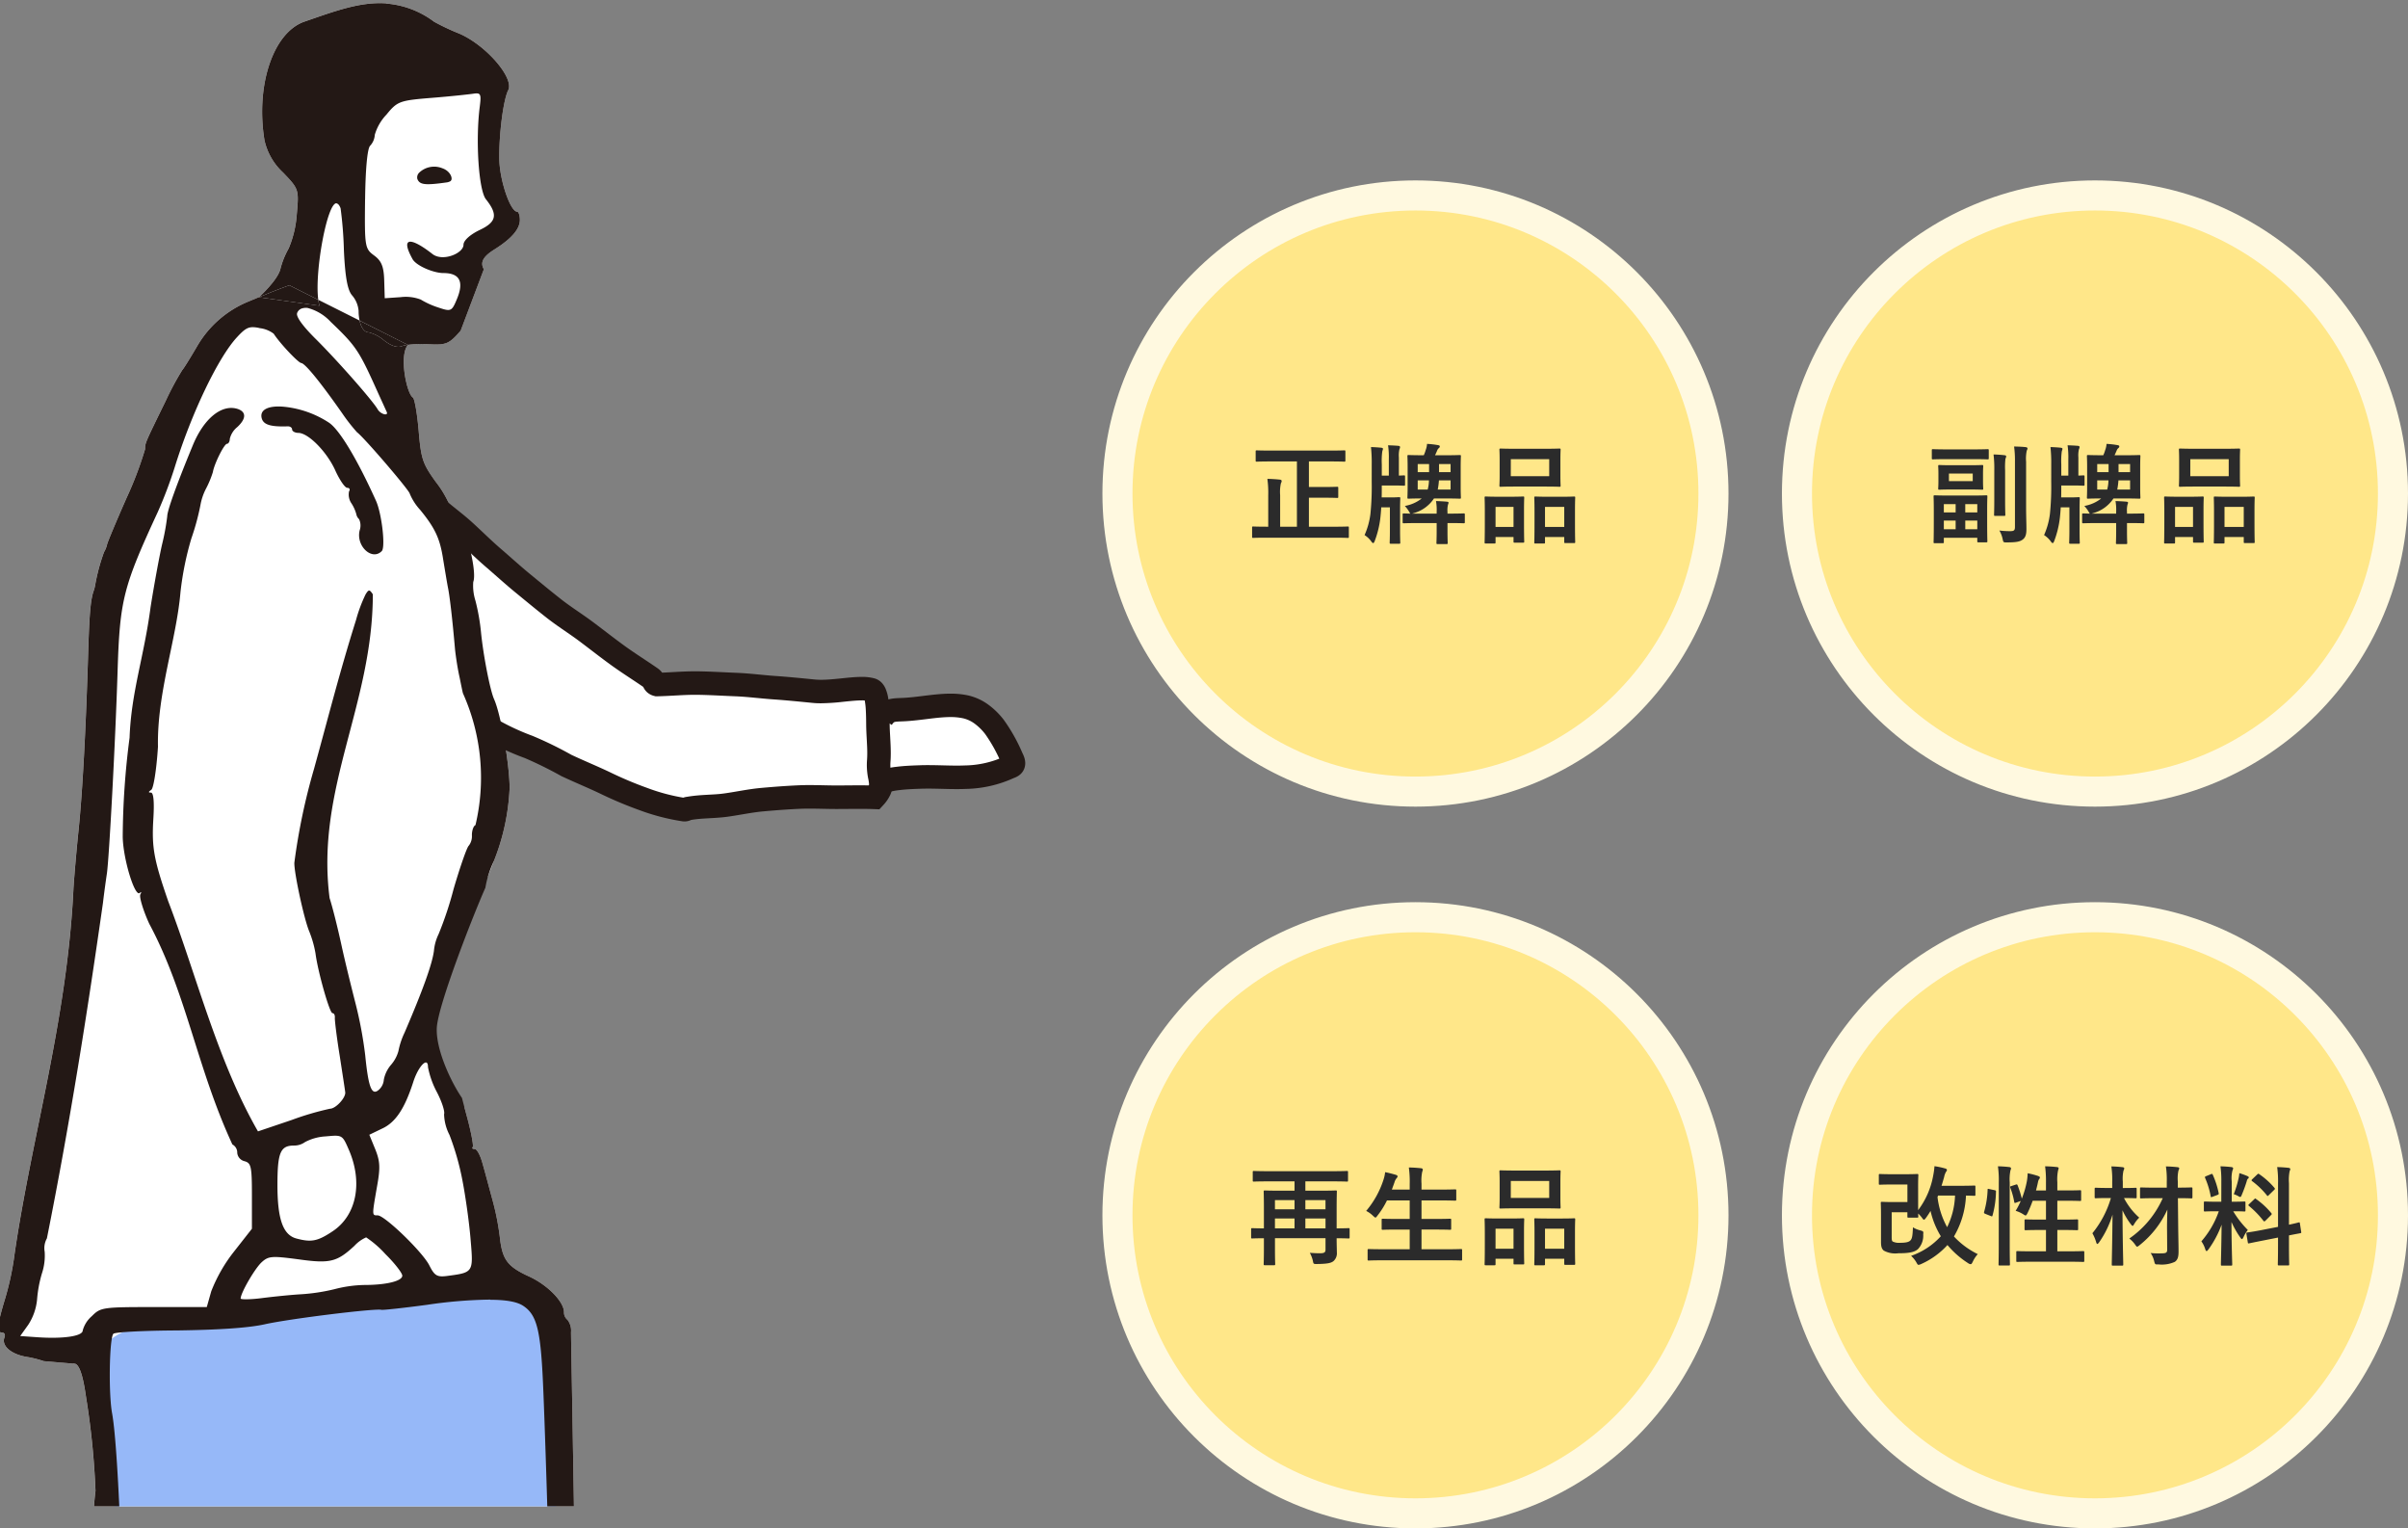 <svg xmlns="http://www.w3.org/2000/svg" width="400.446" height="254.111"><rect width="100%" height="100%" fill="#808080" stroke="none"/><defs><clipPath id="a"><path data-name="Rectangle 239" transform="translate(652 4424)" fill="#fff" stroke="#707070" d="M0 0h176.584v250.449H0z"/></clipPath></defs><g data-name="Group 1198"><g data-name="Group 935"><g data-name="Group 1195" transform="translate(-633.669 -4427.004)"><circle data-name="Ellipse 89" cx="49.557" cy="49.557" transform="translate(819.5 4459.5)" fill="#ffe789" stroke="#fff9e0" stroke-width="5" r="49.557"/><path data-name="Path 2176" d="M849.344 4503.724v10.854h-2.79v-5.256a6.789 6.789 0 01.126-1.962.791.791 0 00.126-.4c0-.108-.108-.2-.306-.216a25.073 25.073 0 00-2.07-.126 16.9 16.9 0 01.144 2.736v5.22h-.27c-1.584 0-2.124-.036-2.232-.036-.162 0-.18.018-.18.2v1.496c0 .18.018.2.18.2.108-.002.648-.034 2.228-.034h11.25c1.6 0 2.142.036 2.25.036.162 0 .18-.018.18-.2v-1.496c0-.18-.018-.2-.18-.2-.108 0-.648.036-2.25.036h-4.212v-4.822h2.5c1.548 0 2.088.036 2.2.036.162 0 .18-.018.18-.2v-1.456c0-.18-.018-.2-.18-.2-.108 0-.648.036-2.2.036h-2.5v-4.248h3.492c1.674 0 2.268.036 2.376.036.18 0 .2-.018.2-.2v-1.476c0-.18-.018-.2-.2-.2-.108 0-.7.036-2.376.036h-9.77c-1.674 0-2.268-.036-2.376-.036-.18 0-.2.018-.2.2v1.476c0 .18.018.2.2.2.108 0 .7-.036 2.376-.036zm23.238 8.676H868.5l.234-.072a5.954 5.954 0 003.4-2.448h1.98c1.62 0 2.178.036 2.3.036.18 0 .2-.018.2-.2 0-.108-.036-.63-.036-1.8v-3.24c0-1.188.036-1.728.036-1.818 0-.18-.018-.2-.2-.2-.126 0-.684.036-2.3.036h-1.8c.126-.252.234-.5.342-.756a1.017 1.017 0 01.288-.432.346.346 0 00.162-.288c0-.108-.09-.162-.252-.2a14.843 14.843 0 00-1.872-.216 3.327 3.327 0 01-.216 1.008 6 6 0 01-.324.882h-.236c-1.62 0-2.16-.036-2.286-.036-.18 0-.2.018-.2.2 0 .108.036.63.036 1.818v3.24c0 1.17-.036 1.692-.036 1.8 0 .18.018.2.2.2.126 0 .648-.036 2.178-.036a6.278 6.278 0 01-2.808 1.244 5.417 5.417 0 01.756 1.026c.072.126.108.216.18.252-.72-.018-1.026-.036-1.1-.036-.18 0-.2.018-.2.2v1.224c0 .2.018.216.2.216.108 0 .7-.036 2.466-.036h2.99v1.366c0 1.242-.036 1.818-.036 1.926 0 .18.018.2.2.2h1.474c.18 0 .2-.018.2-.2 0-.09-.036-.684-.036-1.926v-1.368h.234c1.746 0 2.34.036 2.448.036.18 0 .2-.018.2-.216v-1.224c0-.18-.018-.2-.2-.2-.108 0-.7.036-2.448.036h-.236v-.288a4.026 4.026 0 01.09-1.224 1.047 1.047 0 00.09-.288c0-.108-.072-.162-.234-.18-.5-.054-1.3-.09-1.854-.108a8.58 8.58 0 01.108 1.82zm.18-4a12.179 12.179 0 00.2-1.53h1.938v1.53zm-1.462-1.526a6.038 6.038 0 01-.212 1.526h-1.656v-1.53zm3.6-2.718v1.35h-1.922v-1.35zm-5.468 1.35v-1.35h1.89v1.35zm-7.65 1.6a45.1 45.1 0 01-.216 5.364 12.292 12.292 0 01-.972 3.494 4.114 4.114 0 011.134 1.08c.126.18.216.252.306.252.072 0 .144-.09.234-.306a16.166 16.166 0 00.954-3.89c.054-.5.108-1.08.144-1.746h1.44v3.764c0 1.386-.036 2-.036 2.088 0 .18.018.2.216.2h1.332c.2 0 .216-.018.216-.2 0-.09-.036-.7-.036-2.088v-3.366c0-1.224.036-1.764.036-1.872 0-.2-.018-.216-.216-.216-.09 0-.45.036-1.242.036h-1.638c.018-.612.018-1.26.018-1.98h1.962c1.206 0 1.584.036 1.71.036.18 0 .2-.018.2-.2v-1.3c0-.2-.018-.216-.2-.216-.09 0-.324.018-.828.036v-3.006a4.573 4.573 0 01.09-1.368 1.1 1.1 0 00.11-.372c0-.09-.09-.18-.252-.2a26.3 26.3 0 00-1.746-.09 14 14 0 01.126 2.322v2.718h-1.17v-1.854a12.724 12.724 0 01.072-2.106c.018-.162.126-.36.126-.5 0-.09-.108-.162-.288-.18a24.875 24.875 0 00-1.71-.108 23.559 23.559 0 01.126 2.88zm23.832-5.49c-1.692 0-2.286-.036-2.394-.036-.18 0-.2.018-.2.2 0 .126.036.594.036 1.674v2.61c0 1.08-.036 1.548-.036 1.656 0 .2.018.216.2.216.108 0 .7-.036 2.394-.036h4.968c1.71 0 2.286.036 2.412.036.18 0 .2-.018.2-.216 0-.108-.036-.576-.036-1.656v-2.61c0-1.08.036-1.548.036-1.674 0-.18-.018-.2-.2-.2-.126 0-.7.036-2.412.036zm-.7 1.728h6.386v2.826h-6.39zm5.486 14.024c.18 0 .2-.018.2-.2v-.88h3.2v.792c0 .2.018.216.2.216h1.422c.18 0 .2-.018.2-.216 0-.108-.036-.612-.036-3.312v-1.926c0-1.44.036-1.962.036-2.07 0-.2-.018-.216-.2-.216-.108 0-.576.036-1.962.036h-2.482c-1.386 0-1.854-.036-1.98-.036-.162 0-.18.018-.18.216 0 .108.036.63.036 2.34v1.674c0 2.754-.036 3.258-.036 3.384 0 .18.018.2.18.2zm.2-6.084h3.2v3.33h-3.2zm-8.424 6.084c.18 0 .2-.018.2-.216v-.864h2.988v.738c0 .18.018.2.18.2h1.4c.18 0 .2-.018.2-.2 0-.108-.036-.63-.036-3.33v-1.89c0-1.422.036-1.944.036-2.052 0-.18-.018-.2-.2-.2-.126 0-.576.036-1.926.036h-2.356c-1.332 0-1.782-.036-1.908-.036-.18 0-.2.018-.2.2 0 .126.036.63.036 2.358v1.674c0 2.754-.036 3.258-.036 3.366 0 .2.018.216.2.216zm.2-6.084h2.988v3.33h-2.99z" fill="#2b2b2b"/></g><g data-name="Group 1196" transform="translate(-632.669 -4427.004)"><circle data-name="Ellipse 90" cx="49.557" cy="49.557" transform="translate(931.5 4459.5)" fill="#ffe789" stroke="#fff9e0" stroke-width="5" r="49.557"/><path data-name="Path 2173" d="M955.71 4517.314c.2 0 .216-.018.216-.18v-.72h5.562v.558c0 .18.018.2.2.2h1.278c.18 0 .2-.018.2-.2 0-.108-.036-.63-.036-3.366v-1.944c0-1.458.036-2 .036-2.106 0-.18-.018-.2-.2-.2-.108 0-.666.036-2.3.036h-3.924c-1.62 0-2.2-.036-2.322-.036-.18 0-.2.018-.2.2 0 .126.036.648.036 2.394v1.764c0 2.79-.036 3.294-.036 3.42 0 .162.018.18.2.18zm3.78-2.322v-1.44h2v1.44zm-3.564 0v-1.44h1.962v1.44zm5.562-4.176v1.384h-2v-1.384zm-5.562 0h1.962v1.384h-1.962zm13.68-7.056a6.433 6.433 0 01.108-1.836.856.856 0 00.126-.378c0-.09-.108-.18-.288-.2-.63-.072-1.3-.09-1.944-.108a17.051 17.051 0 01.144 2.556v10.82c0 .576-.18.7-.792.7a14.724 14.724 0 01-1.8-.108 4.657 4.657 0 01.54 1.4c.126.576.126.576.666.576 1.566 0 2.16-.108 2.646-.45.5-.36.648-.882.648-1.764 0-.9-.054-2.3-.054-3.564zm-12.348.594c-1.476 0-1.944-.036-2.07-.036-.18 0-.2.018-.2.216 0 .108.036.4.036 1.206v1.278c0 .792-.036 1.1-.036 1.224 0 .162.018.18.2.18.126 0 .594-.036 2.07-.036h2.934c1.458 0 1.962.036 2.07.036.2 0 .216-.018.216-.18 0-.108-.036-.432-.036-1.224v-1.278c0-.81.036-1.1.036-1.206 0-.2-.018-.216-.216-.216-.108 0-.612.036-2.07.036zm3.474 2.646h-3.96v-1.26h3.96zm3.582 3.2c0 1.53-.036 2.268-.036 2.376 0 .18.018.2.2.2h1.458c.2 0 .216-.018.216-.2 0-.108-.036-.846-.036-2.376v-4.986a12.283 12.283 0 01.054-1.926 1.455 1.455 0 00.126-.4c0-.108-.09-.18-.27-.2a20.496 20.496 0 00-1.836-.126 18.967 18.967 0 01.126 2.664zm-3.456-6.858c1.656 0 2.214.036 2.322.036.2 0 .216-.018.216-.216v-1.278c0-.18-.018-.2-.216-.2-.108 0-.666.036-2.322.036h-4.374c-1.674 0-2.25-.036-2.358-.036-.18 0-.2.018-.2.2v1.278c0 .2.018.216.2.216.108 0 .684-.036 2.358-.036zm23.724 9.058H980.5l.234-.072a5.954 5.954 0 003.4-2.448h1.98c1.62 0 2.178.036 2.3.036.18 0 .2-.018.2-.2 0-.108-.036-.63-.036-1.8v-3.24c0-1.188.036-1.728.036-1.818 0-.18-.018-.2-.2-.2-.126 0-.684.036-2.3.036h-1.8c.126-.252.234-.5.342-.756a1.017 1.017 0 01.288-.432.346.346 0 00.162-.288c0-.108-.09-.162-.252-.2a14.843 14.843 0 00-1.872-.216 3.327 3.327 0 01-.216 1.008 6 6 0 01-.324.882h-.236c-1.62 0-2.16-.036-2.286-.036-.18 0-.2.018-.2.2 0 .108.036.63.036 1.818v3.24c0 1.17-.036 1.692-.036 1.8 0 .18.018.2.2.2.126 0 .648-.036 2.178-.036a6.278 6.278 0 01-2.808 1.244 5.417 5.417 0 01.756 1.026c.072.126.108.216.18.252-.72-.018-1.026-.036-1.1-.036-.18 0-.2.018-.2.2v1.224c0 .2.018.216.2.216.108 0 .7-.036 2.466-.036h2.99v1.366c0 1.242-.036 1.818-.036 1.926 0 .18.018.2.2.2h1.474c.18 0 .2-.018.2-.2 0-.09-.036-.684-.036-1.926v-1.368h.234c1.746 0 2.34.036 2.448.036.18 0 .2-.018.2-.216v-1.224c0-.18-.018-.2-.2-.2-.108 0-.7.036-2.448.036h-.236v-.288a4.026 4.026 0 01.09-1.224 1.047 1.047 0 00.09-.288c0-.108-.072-.162-.234-.18-.5-.054-1.3-.09-1.854-.108a8.58 8.58 0 01.108 1.82zm.18-4a12.179 12.179 0 00.2-1.53h1.938v1.53zm-1.462-1.526a6.038 6.038 0 01-.212 1.526h-1.656v-1.53zm3.6-2.718v1.35h-1.922v-1.35zm-5.468 1.35v-1.35h1.89v1.35zm-7.65 1.6a45.1 45.1 0 01-.216 5.364 12.292 12.292 0 01-.972 3.494 4.114 4.114 0 011.134 1.08c.126.18.216.252.306.252.072 0 .144-.09.234-.306a16.166 16.166 0 00.954-3.89c.054-.5.108-1.08.144-1.746h1.44v3.764c0 1.386-.036 2-.036 2.088 0 .18.018.2.216.2h1.332c.2 0 .216-.018.216-.2 0-.09-.036-.7-.036-2.088v-3.366c0-1.224.036-1.764.036-1.872 0-.2-.018-.216-.216-.216-.09 0-.45.036-1.242.036h-1.638c.018-.612.018-1.26.018-1.98h1.962c1.206 0 1.584.036 1.71.036.18 0 .2-.018.2-.2v-1.3c0-.2-.018-.216-.2-.216-.09 0-.324.018-.828.036v-3.006a4.573 4.573 0 01.09-1.368 1.1 1.1 0 00.11-.372c0-.09-.09-.18-.252-.2a26.3 26.3 0 00-1.746-.09 14 14 0 01.126 2.322v2.718h-1.17v-1.854a12.724 12.724 0 01.072-2.106c.018-.162.126-.36.126-.5 0-.09-.108-.162-.288-.18a24.875 24.875 0 00-1.71-.108 23.559 23.559 0 01.126 2.88zm23.832-5.49c-1.692 0-2.286-.036-2.394-.036-.18 0-.2.018-.2.2 0 .126.036.594.036 1.674v2.61c0 1.08-.036 1.548-.036 1.656 0 .2.018.216.2.216.108 0 .7-.036 2.394-.036h4.968c1.71 0 2.286.036 2.412.036.18 0 .2-.018.2-.216 0-.108-.036-.576-.036-1.656v-2.61c0-1.08.036-1.548.036-1.674 0-.18-.018-.2-.2-.2-.126 0-.7.036-2.412.036zm-.7 1.728h6.386v2.826h-6.39zm5.486 14.024c.18 0 .2-.018.2-.2v-.88h3.2v.792c0 .2.018.216.2.216h1.422c.18 0 .2-.018.2-.216 0-.108-.036-.612-.036-3.312v-1.926c0-1.44.036-1.962.036-2.07 0-.2-.018-.216-.2-.216-.108 0-.576.036-1.962.036h-2.482c-1.386 0-1.854-.036-1.98-.036-.162 0-.18.018-.18.216 0 .108.036.63.036 2.34v1.674c0 2.754-.036 3.258-.036 3.384 0 .18.018.2.18.2zm.2-6.084h3.2v3.33h-3.2zm-8.424 6.084c.18 0 .2-.018.2-.216v-.864h2.988v.738c0 .18.018.2.18.2h1.4c.18 0 .2-.018.2-.2 0-.108-.036-.63-.036-3.33v-1.89c0-1.422.036-1.944.036-2.052 0-.18-.018-.2-.2-.2-.126 0-.576.036-1.926.036h-2.356c-1.332 0-1.782-.036-1.908-.036-.18 0-.2.018-.2.2 0 .126.036.63.036 2.358v1.674c0 2.754-.036 3.258-.036 3.366 0 .2.018.216.2.216zm.2-6.084h2.988v3.33h-2.99z" fill="#2b2b2b"/></g><g data-name="Group 1193" transform="translate(-633.669 -4429.004)"><circle data-name="Ellipse 91" cx="49.557" cy="49.557" transform="translate(819.5 4581.5)" fill="#ffe789" stroke="#fff9e0" stroke-width="5" r="49.557"/><path data-name="Path 2175" d="M858.11 4633.392c0-.18-.018-.2-.18-.2-.108 0-.612.036-1.98.036v-3.31c0-1.782.036-2.7.036-2.808 0-.162-.018-.18-.2-.18-.126 0-.756.036-2.5.036h-2.538v-1.548h4.608c1.62 0 2.178.036 2.286.036.18 0 .2-.018.2-.18v-1.386c0-.18-.018-.2-.2-.2-.108 0-.666.036-2.286.036h-10.872c-1.62 0-2.178-.036-2.286-.036-.18 0-.2.018-.2.2v1.386c0 .162.018.18.2.18.108 0 .666-.036 2.286-.036h4.464v1.548h-2.43c-1.764 0-2.394-.036-2.5-.036-.18 0-.2.018-.2.18 0 .126.036.954.036 2.682v3.438c-1.332 0-1.854-.036-1.944-.036-.162 0-.18.018-.18.2v1.3c0 .2.018.216.18.216.09 0 .612-.036 1.944-.036v1.638c0 1.728-.036 2.52-.036 2.646 0 .18.018.2.2.2h1.512c.18 0 .2-.018.2-.2 0-.108-.036-.9-.036-2.52v-1.77h8.406v1.89c0 .468-.216.612-.9.612-.666 0-1.17-.036-1.71-.072a5.123 5.123 0 01.5 1.3c.108.558.108.558.666.558 1.764-.018 2.394-.162 2.79-.5a1.74 1.74 0 00.54-1.44c0-.5-.036-1.242-.036-2.34 1.368 0 1.872.036 1.98.036.162 0 .18-.018.18-.216zm-7.362-.162v-1.638h3.352v1.638zm-5.058 0v-1.638h3.258v1.638zm8.406-4.7v1.53h-3.348v-1.53zm-8.406 1.53v-1.53h3.258v1.53zm28.638 8.48c1.62 0 2.178.036 2.286.036.18 0 .2-.018.2-.2v-1.51c0-.18-.018-.2-.2-.2-.108 0-.666.036-2.286.036h-4.266v-3.274h2.25c1.764 0 2.376.036 2.484.036.18 0 .2-.018.2-.2v-1.456c0-.162-.018-.18-.2-.18-.108 0-.72.036-2.484.036h-2.25v-3.078h3.1c1.764 0 2.358.036 2.466.036.2 0 .216-.018.216-.2v-1.476c0-.18-.018-.2-.216-.2-.108 0-.7.036-2.466.036h-3.1v-.99a7.141 7.141 0 01.126-2 .885.885 0 00.09-.36c0-.09-.108-.18-.288-.2a22.831 22.831 0 00-2.034-.126 17.025 17.025 0 01.144 2.744v.936h-2.97l.432-1.188a1.773 1.773 0 01.342-.684c.126-.144.18-.234.18-.324 0-.126-.126-.216-.324-.27-.5-.144-1.152-.324-1.746-.432a6.11 6.11 0 01-.252 1.188 15.313 15.313 0 01-2.9 5.256 4.433 4.433 0 011.138.81c.2.18.306.288.4.288.108 0 .18-.108.342-.324a13.742 13.742 0 001.578-2.52h3.78v3.078h-1.98c-1.764 0-2.376-.036-2.484-.036-.18 0-.2.018-.2.18v1.458c0 .18.018.2.2.2.108 0 .72-.036 2.484-.036h1.98v3.27h-4.518c-1.638 0-2.182-.032-2.282-.032-.18 0-.2.018-.2.2v1.51c0 .18.018.2.2.2.1-.002.644-.038 2.282-.038zm11.286-14.922c-1.692 0-2.286-.036-2.394-.036-.18 0-.2.018-.2.2 0 .126.036.594.036 1.674v2.61c0 1.08-.036 1.548-.036 1.656 0 .2.018.216.2.216.108 0 .7-.036 2.394-.036h4.968c1.71 0 2.286.036 2.412.036.18 0 .2-.018.2-.216 0-.108-.036-.576-.036-1.656v-2.61c0-1.08.036-1.548.036-1.674 0-.18-.018-.2-.2-.2-.126 0-.7.036-2.412.036zm-.7 1.728h6.386v2.826h-6.39zm5.486 14.022c.18 0 .2-.018.2-.2v-.88h3.2v.792c0 .2.018.216.2.216h1.422c.18 0 .2-.018.2-.216 0-.108-.036-.612-.036-3.312v-1.926c0-1.44.036-1.962.036-2.07 0-.2-.018-.216-.2-.216-.108 0-.576.036-1.962.036h-2.482c-1.386 0-1.854-.036-1.98-.036-.162 0-.18.018-.18.216 0 .108.036.63.036 2.34v1.674c0 2.754-.036 3.258-.036 3.384 0 .18.018.2.18.2zm.2-6.084h3.2v3.33h-3.2zm-8.424 6.084c.18 0 .2-.018.2-.216v-.864h2.988v.738c0 .18.018.2.18.2h1.4c.18 0 .2-.018.2-.2 0-.108-.036-.63-.036-3.33v-1.89c0-1.422.036-1.944.036-2.052 0-.18-.018-.2-.2-.2-.126 0-.576.036-1.926.036h-2.356c-1.332 0-1.782-.036-1.908-.036-.18 0-.2.018-.2.2 0 .126.036.63.036 2.358v1.674c0 2.754-.036 3.258-.036 3.366 0 .2.018.216.2.216zm.2-6.084h2.988v3.33h-2.99z" fill="#2b2b2b"/></g><g data-name="Group 1194" transform="translate(-634.669 -4426.004)"><circle data-name="Ellipse 92" cx="49.557" cy="49.557" transform="translate(933.5 4578.5)" fill="#ffe789" stroke="#fff9e0" stroke-width="5" r="49.557"/><path data-name="Path 2174" d="M953.65 4623.192c0-1.206.036-1.674.036-1.8 0-.18-.018-.2-.216-.2-.108 0-.558.036-1.908.036h-2.394c-1.332 0-1.764-.036-1.854-.036-.18 0-.2.018-.2.2v1.368c0 .2.018.216.2.216.09 0 .522-.036 1.854-.036h2.7v2.916h-2.592c-1.026 0-1.512-.036-1.62-.036-.2 0-.216.018-.216.216 0 .108.036.72.036 1.908v4.536c0 .792.126 1.152.45 1.44a3.966 3.966 0 002.412.45c1.6 0 2.646-.126 3.276-.684a3.2 3.2 0 00.882-2.43c.054-.54.036-.54-.522-.7a4.148 4.148 0 01-1.188-.5c-.054 1.368-.126 1.854-.4 2.16s-.81.414-1.764.414a2.337 2.337 0 01-1.206-.216c-.144-.108-.162-.378-.162-.792v-4.074h2.61v.7c0 .18.018.2.2.2h1.4c.2 0 .216-.018.216-.2 0-.054-.018-.216-.018-.486a5.846 5.846 0 01.612.684c.162.234.252.342.342.342s.18-.09.342-.306c.27-.378.522-.756.756-1.152a14.021 14.021 0 001.71 4.212 11.965 11.965 0 01-4.944 3.258 4.41 4.41 0 01.936 1.19c.126.216.18.306.306.306a1.5 1.5 0 00.45-.144 13.091 13.091 0 004.356-3.152 14.967 14.967 0 003.42 3.006.871.871 0 00.432.18c.144 0 .216-.126.36-.414a4.934 4.934 0 01.828-1.26 13.43 13.43 0 01-3.96-2.934 14.6 14.6 0 002-6.8c.9.018 1.26.036 1.368.036.18 0 .2-.018.2-.2v-1.3c0-.18-.018-.2-.2-.2-.126 0-.7.036-2.394.036h-3.042c.162-.468.288-.954.432-1.44a2.725 2.725 0 01.342-.918.412.412 0 00.126-.288c0-.108-.126-.2-.36-.252a13.547 13.547 0 00-1.71-.36 12.551 12.551 0 01-.216 1.566 13.443 13.443 0 01-2.5 5.742zm6.138 1.584a12.961 12.961 0 01-1.314 5.256 13.65 13.65 0 01-1.6-5c.036-.072.054-.162.09-.252zm9.378-1.584c-.234.072-.252.108-.18.306a12.31 12.31 0 01.648 2.34c.036.2.09.2.324.108l.756-.27a11.624 11.624 0 01-.846 1.638 5.133 5.133 0 011.3.594.88.88 0 00.342.18c.108 0 .18-.108.324-.378a19.855 19.855 0 00.864-2.07h2.214v3.132h-1.08c-1.62 0-2.16-.036-2.286-.036-.18 0-.2.018-.2.2v1.4c0 .18.018.2.2.2.126 0 .666-.036 2.286-.036h1.08v3.546h-2.272c-1.764 0-2.376-.036-2.466-.036-.18 0-.2.018-.2.2v1.384c0 .2.018.216.2.216.09 0 .7-.036 2.466-.036h5.976c1.764 0 2.358.036 2.466.036.18 0 .2-.018.2-.216v-1.386c0-.18-.018-.2-.2-.2-.108 0-.7.036-2.466.036H976.8v-3.544h.972c1.62 0 2.178.036 2.286.036.18 0 .2-.018.2-.2v-1.4c0-.18-.018-.2-.2-.2-.108 0-.666.036-2.286.036h-.972v-3.132h1.51c1.6 0 2.142.036 2.25.036.18 0 .2-.018.2-.2v-1.386c0-.18-.018-.2-.2-.2-.108 0-.648.036-2.25.036h-1.51v-1.35a7.335 7.335 0 01.126-2 1.32 1.32 0 00.09-.36c0-.09-.108-.162-.288-.18a22.02 22.02 0 00-1.962-.126 18.976 18.976 0 01.144 2.718v1.3h-1.658q.189-.7.324-1.35a1.3 1.3 0 01.216-.558.327.327 0 00.108-.25c0-.09-.072-.162-.306-.252a13.807 13.807 0 00-1.728-.45 9.825 9.825 0 01-.126 1.3 16 16 0 01-.846 2.916 17.628 17.628 0 00-.7-2.214c-.072-.162-.126-.18-.324-.108zm-2.106 9.864c0 2.016-.036 3.042-.036 3.132 0 .2.018.216.2.216h1.494c.18 0 .2-.018.2-.216 0-.09-.036-1.116-.036-3.15v-10.458a7.141 7.141 0 01.126-2 .807.807 0 00.09-.342c0-.09-.108-.18-.288-.2a19.965 19.965 0 00-1.89-.126 16.535 16.535 0 01.144 2.718zm-1.566-9.36c-.252-.054-.288-.072-.288.108a14.949 14.949 0 01-.576 3.654c-.054.18-.036.27.2.36l.9.36c.2.072.234.108.288-.072a15.706 15.706 0 00.576-3.942c.018-.2-.018-.234-.252-.288zm29.574 10.004c.018.558-.162.684-.936.684a12.347 12.347 0 01-1.818-.054 3.893 3.893 0 01.594 1.37c.144.54.144.54.72.522a5.2 5.2 0 002.718-.43c.486-.36.612-.828.612-1.746 0-.9-.036-2.322-.054-3.582l-.054-5.256c1.566 0 2.106.036 2.2.036.2 0 .216-.018.216-.2v-1.422c0-.18-.018-.2-.216-.2-.09 0-.63.036-2.214.036v-1.026a6.174 6.174 0 01.108-1.818.856.856 0 00.126-.378c0-.09-.108-.162-.288-.18a22.563 22.563 0 00-1.926-.126 14.721 14.721 0 01.144 2.542v.99h-1.98c-1.6 0-2.16-.036-2.268-.036-.18 0-.2.018-.2.2v1.422c0 .18.018.2.2.2.108 0 .666-.036 2.268-.036h1.31a16.1 16.1 0 01-5.562 6.71 4.578 4.578 0 01.954.99c.18.252.252.36.36.36.072 0 .18-.072.378-.234a16 16 0 004.64-5.938c-.036 1.368-.072 2.61-.054 3.456zm-5.076-10c0-.2-.018-.216-.2-.216-.108 0-.576.036-1.98.036h-.124v-1.062a6.174 6.174 0 01.112-1.822.934.934 0 00.126-.4c0-.09-.108-.162-.288-.18-.63-.072-1.17-.108-1.854-.126a14.946 14.946 0 01.144 2.556v1.026h-.742c-1.4 0-1.854-.036-1.962-.036-.2 0-.216.018-.216.216v1.332c0 .18.018.2.216.2.108 0 .558-.036 1.962-.036h.522a16.634 16.634 0 01-3.078 5.852 6.9 6.9 0 01.63 1.494c.054.2.126.288.2.288s.162-.108.288-.27a16.084 16.084 0 002.23-4.608c-.036 4.41-.126 7.9-.126 8.28 0 .18.018.2.2.2h1.51c.18 0 .2-.018.2-.2 0-.378-.108-4.1-.126-9a12.148 12.148 0 001.364 2.286c.162.2.234.306.324.306.072 0 .144-.108.27-.324a5.038 5.038 0 01.828-1.044 11.244 11.244 0 01-2.536-3.258c1.332 0 1.8.036 1.908.036.18 0 .2-.018.2-.2zm14.076 2.1h-.738c-1.4 0-1.854-.036-1.962-.036-.18 0-.2.018-.2.2v1.278c0 .162.018.18.2.18.108 0 .558-.036 1.962-.036h.324a15.128 15.128 0 01-2.9 5 4.458 4.458 0 01.646 1.314c.072.216.144.306.216.306.09 0 .18-.108.324-.288a16.943 16.943 0 002.178-4.1c-.032 3.366-.118 6.336-.118 6.606 0 .18.018.2.2.2h1.47c.2 0 .216-.018.216-.2 0-.27-.126-3.492-.126-7.056a15.076 15.076 0 001.458 2.574c.126.18.216.27.288.27s.144-.108.252-.324a5.489 5.489 0 01.72-1.188 16.045 16.045 0 01-2.43-3.114c1.3 0 1.728.036 1.836.036.18 0 .2-.018.2-.18v-1.278c0-.18-.018-.2-.2-.2-.108 0-.558.036-1.944.036h-.14v-3.384a5.233 5.233 0 01.126-1.818.844.844 0 00.108-.378c0-.072-.108-.162-.288-.18a19.22 19.22 0 00-1.818-.126 16.793 16.793 0 01.144 2.538zm6.678 4.716c-1.566.306-2.16.36-2.34.4s-.2.036-.162.234l.234 1.422c.018.162.054.18.234.144s.756-.162 2.322-.468l2.466-.488v1.332c0 2-.036 2.988-.036 3.1 0 .18.018.2.2.2h1.494c.18 0 .2-.018.2-.2 0-.09-.036-1.116-.036-3.114v-1.678c1.242-.252 1.728-.324 1.854-.36.2-.036.2-.054.18-.216l-.216-1.4c-.036-.2-.036-.216-.2-.18s-.576.162-1.62.378v-6.894a7.393 7.393 0 01.108-2 1.016 1.016 0 00.108-.36c0-.108-.108-.18-.27-.2a21.22 21.22 0 00-1.908-.126 17.025 17.025 0 01.144 2.736v7.2zm-2.034-4.336c-.09.09-.144.144-.144.2 0 .036.054.072.126.144a15.391 15.391 0 012.376 2.446c.126.144.162.144.36-.036l.882-.882c.18-.18.18-.216.054-.378a12.894 12.894 0 00-2.484-2.3c-.09-.072-.126-.108-.18-.108-.036 0-.072.036-.162.126zm.522-4.14c-.18.162-.162.252-.036.342a13.005 13.005 0 012.448 2.358c.108.162.144.144.342-.054l.864-.846c.162-.144.162-.216.054-.342a12.7 12.7 0 00-2.538-2.286c-.162-.108-.18-.072-.342.072zm-3.1 2.5a4.951 4.951 0 01.72.306.9.9 0 00.36.162c.108 0 .162-.108.27-.378a22.42 22.42 0 00.828-2.286.638.638 0 01.216-.4.181.181 0 00.108-.18c0-.09-.054-.144-.2-.216a12.584 12.584 0 00-1.368-.5 6.686 6.686 0 01-.108.774 16.855 16.855 0 01-.822 2.72zm-4.554-3.006c-.234.09-.27.126-.2.324a13.573 13.573 0 01.918 3.006c.036.2.054.216.324.108l.774-.288c.234-.09.27-.144.234-.324a14.384 14.384 0 00-.972-3.024c-.09-.18-.108-.2-.324-.108z" fill="#2b2b2b"/></g></g><g data-name="Mask Group 50" transform="translate(-652 -4424)" clip-path="url(#a)"><g data-name="Group 934"><path data-name="Path 1834" d="M727.826 4513.673l33.637 23.384 36.168 2.639.732 2.685 9.521-.488s7.08 0 8.789 2.441a77.648 77.648 0 014.15 7.324l-21.483 2.2-3.662 3.174-32.469 1.221-30.028-11.718s-8.545-30.76-5.371-33.69" fill="#fff"/><path data-name="Path 1835" d="M751.683 4752.199a7.917 7.917 0 00-3.143-1.794 12.819 12.819 0 00-4.057-.641 4.4 4.4 0 01-2.854-1.237 21.635 21.635 0 01-2.595-4.3c-.416-.9-.8-1.808-1.109-2.571a8 8 0 01-.479-1.737 1.23 1.23 0 00-.268-.8.851.851 0 00-.677-.328c-.18.006-.216-.029-.216-.029 0-.036 0-.036.033-.065a.537.537 0 00.131-.391 1.667 1.667 0 00-.084-.384 2.386 2.386 0 00-.623-.9 9.631 9.631 0 01-1.044-1.682v-.036a25.5 25.5 0 01-1.179-2.776c-1.076-2.95-1.225-4.24-.9-8.26.19-2.676.416-7.63.52-11.076.058-3.445.2-8.647.325-11.528.063-1.721.133-4.039.188-6.255 2.74-.277 5.074-.519 5.844-.609a6.4 6.4 0 013.562.967l3.78-5.115c.894-2.023.844-2.12.433-26.716-.15-9.259-.309-17.565-.309-18.457a2.936 2.936 0 00-.585-2.039 1.564 1.564 0 01-.584-1.264c0-1.762-2.751-4.567-5.894-5.989-3.549-1.636-4.385-2.781-4.789-6.574a43.177 43.177 0 00-1.265-6.3c-.553-2.038-1.264-4.724-1.635-5.989-.34-1.233-.893-2.284-1.265-2.284-.34 0-.5-.126-.34-.308.182-.15-.214-2.284-.861-4.725-.187-.7-.352-1.312-.507-1.887l-3.016-1.657-3.54-10.436 8.789-25.451 1.66-.786c.241-.72.579-1.584 1.023-2.68a37.081 37.081 0 002.592-12.01c.031-3.706-1.414-12.279-2.592-14.878-.679-1.571-1.785-7.308-2.157-11.046a34.72 34.72 0 00-.924-5.278 8.287 8.287 0 01-.372-3.144c.8-2.038-2.007-11.978-3.334-11.978a.623.623 0 01-.529-.648 17.538 17.538 0 00-2.371-4.014c-2.2-3.057-2.441-3.792-2.844-8.517-.245-2.837-.679-5.31-.957-5.491-1.05-.681-2.334-7.034-.824-8.765l-.02-.01a17.65 17.65 0 013.445-.105c2.964.158 3.4-.031 5.341-2.253l3.856-10.216c-.831-1.408.4-2.441 1.826-3.334 2.8-1.762 4.163-3.366 4.163-4.875 0-.743-.213-1.358-.457-1.358-1.146-.033-2.908-5.247-2.965-8.74-.063-4.2.681-9.876 1.478-11.449 1.051-2.008-3.642-7.467-8.115-9.411a37.945 37.945 0 01-4.2-1.975 15.159 15.159 0 00-7.965-3.027v-.031c-4.353-.309-8.643 1.327-13.582 3.025-5.278 1.818-8.146 10.707-6.669 19.723a10.362 10.362 0 003.09 5.374c2.624 2.74 2.655 2.8 2.284 6.944a17.609 17.609 0 01-1.359 5.7 13.582 13.582 0 00-1.359 3.366c-.277 1.2-1.711 2.97-3.564 4.714-.751.31-1.475.618-1.849.768a17.54 17.54 0 00-8.455 7.412c-1.17 2-2.283 3.793-2.466 3.951a48.783 48.783 0 00-2.78 5.183c-3.454 7.063-3.4 6.945-3.4 7.965a60.511 60.511 0 01-3.081 8.114c-1.731 3.92-3.186 7.4-3.241 7.744a4.276 4.276 0 01-.5 1.241 32.253 32.253 0 00-1.478 5.491 6 6 0 01-.222.894c-.521 1.391-.735 3.737-.924 9.781-.4 13.5-.956 23.587-1.6 29.946-.372 3.516-.743 7.926-.861 9.783-1.019 21.76-6.914 41.11-9.791 60.769a46.844 46.844 0 01-1.572 7.443c-1.327 4.347-1.446 5.674-.49 5.674.372 0 .553.372.372.806-.53 1.359 1.042 2.751 3.579 3.209a17.565 17.565 0 012.9.711v.01l4.945.422.282.025a.467.467 0 01.11.041v-.032c.7.34 1.265 2.063 1.754 5.524a129.27 129.27 0 011.573 15.589 56.349 56.349 0 00.36 16.113l2.059 6.495.136.428c-.1.153 0 .45.252.794a3.528 3.528 0 00.558.608c.6.524 1.755.906 3.748 1.164.292 9.961.834 24.076 1.723 44.424l.8 18.065v.071l.037.035v.035h.071l2.394 1.181 2.31 1.121-.293 3.66a21.591 21.591 0 00-.021 6.006 5.562 5.562 0 001.858 3.2 17.469 17.469 0 005.294 2.714 34.462 34.462 0 007.209 1.59 19.329 19.329 0 012.4.344 7.8 7.8 0 01.851.18 1.394 1.394 0 01.466.2 3.458 3.458 0 00.956.382 10.4 10.4 0 001.453.446 15.352 15.352 0 002.725.551 1.244 1.244 0 01.857.385.687.687 0 00.211.137c.109.032.218.064.354.1a5.708 5.708 0 001.029.137 22.741 22.741 0 003.052.151 19.294 19.294 0 012.965.183c.353.06.667.086.841.143a.6.6 0 01.218.1c.038.034 0 .036 0-.036a.363.363 0 00.182.309.332.332 0 00.316.026 1.81 1.81 0 00.759-.447 4.748 4.748 0 01.588-.442 1.328 1.328 0 01.043.214.6.6 0 00.3.485 3.524 3.524 0 00.743.183 15.373 15.373 0 002.772-.162c3.074-.308 4.993-.757 6.43-1.855s2.371-2.855 3.438-5.7c.867-2.348 1.1-3.829.677-4.877a8.57 8.57 0 01-.384-1.039 2.339 2.339 0 01-.086-.42.829.829 0 01-.044-.241 1.134 1.134 0 00-.517-1 6.031 6.031 0 00-1.465-.8 13.261 13.261 0 00-4.285-.984 18.173 18.173 0 01-7.181-1.554c-1.683-.9-2.558-2.057-2.6-3.467a5.233 5.233 0 01.063-1.127.691.691 0 01.336-.46 1.208 1.208 0 01.773 0 6.757 6.757 0 011.354.45 57.4 57.4 0 006.175 1.876c2.648.687 5.375 1.335 6.821 1.566a5.3 5.3 0 002.971-.448 2.024 2.024 0 011.013-.383.89.89 0 01.674.292 2.568 2.568 0 001.318.416 10.573 10.573 0 001.993-.065 13.644 13.644 0 011.652-.09.717.717 0 01.388.059h.014a.256.256 0 00.065.205.3.3 0 00.176.138c.181.058.39.122.671.185a15.864 15.864 0 002.289.168 13.3 13.3 0 004.751-.712 4.369 4.369 0 001.486-.75 1.066 1.066 0 00.307-.5.68.68 0 00-.09-.555.468.468 0 01-.116-.248h.072a2.3 2.3 0 002.075-.876 5.547 5.547 0 001.151-2.457 6.5 6.5 0 00-1.132-5.688z" fill="#fff"/><path data-name="Path 1974" d="M671.085 4674.449l-1.637-26.636s1.843-3.8 11.45-3.829 23.585-2.43 23.585-2.43l29.278-3.184s6.5-2.5 8.847 5.614 2.75 21.678 2.75 21.678l-2.75 27.174-71.521 3.854z" fill="#96b8f8"/><path data-name="Path 1836" d="M721.66 4452.759a1.1 1.1 0 00-.257.989c.377.978 1.283 1.083 4.805.59a1.781 1.781 0 00.75-.246l-.007-.019c.415-.331-.024-1.643-1.417-2.108a3.593 3.593 0 00-3.875.794" fill="#231815"/><path data-name="Path 1837" d="M700.116 4471.428l4.813 2.42c-.646-4.721 1.519-16.334 3.064-16.049v.032c.214.031.459.276.648.806a65.569 65.569 0 01.553 7.064c.214 4.48.616 6.606 1.391 7.443a4.527 4.527 0 011.051 2.559 7.618 7.618 0 00.163 1.6l8.023 4.033a17.574 17.574 0 013.446-.106c2.963.158 3.4-.031 5.341-2.252l3.856-10.216c-.832-1.409.4-2.441 1.825-3.334 2.8-1.763 4.164-3.367 4.164-4.876 0-.742-.213-1.358-.458-1.358-1.145-.032-2.908-5.247-2.964-8.739-.063-4.2.68-9.878 1.478-11.45 1.051-2.008-3.642-7.466-8.114-9.411a38.079 38.079 0 01-4.2-1.975 15.167 15.167 0 00-7.964-3.027v-.031c-4.354-.308-8.644 1.327-13.582 3.026-5.278 1.817-8.147 10.707-6.669 19.722a10.357 10.357 0 003.09 5.374c2.624 2.741 2.655 2.8 2.284 6.944a17.613 17.613 0 01-1.359 5.7 13.585 13.585 0 00-1.358 3.366c-.278 1.2-1.712 2.97-3.564 4.714.314-.128.632-.258.933-.376.986-.428 2.836-1.138 4.108-1.6m12.6-14.277c.063-5.065.372-8.455.837-8.921a2.893 2.893 0 00.774-1.816 8.159 8.159 0 011.944-3.366c1.817-2.221 2.188-2.347 7.531-2.781 3.081-.245 6.233-.585 6.976-.7a2.621 2.621 0 01.672-.031c.529.087.529.648.339 2.157-.734 5.681-.181 13.922 1.02 15.432 2.007 2.535 1.794 3.768-1.02 5.1-1.6.767-2.709 1.753-2.709 2.465 0 1.422-3.464 2.875-5.173 1.532-3.269-2.568-5.52-3.149-3.3.854.613 1.105 3.491 2.319 5.127 2.319 2.9 0 3.372 1.623 2.258 4.309-.86 2.07-.986 2.126-3.089 1.422a13.829 13.829 0 01-2.932-1.326 6.971 6.971 0 00-3.335-.4l-2.653.181-.088-2.963c-.063-2.315-.467-3.27-1.7-4.163-1.509-1.115-1.572-1.455-1.485-9.292" fill="#231815"/><path data-name="Path 1839" d="M664.56 4650.756l-.11-.01a.582.582 0 01.11.041z" fill="#231815"/><path data-name="Path 1840" d="M670.69 4695.699l-.252-.793c-.1.152 0 .449.252.793" fill="#231815"/><path data-name="Path 1841" d="M705.136 4474.832a6.13 6.13 0 01-.206-.985l-4.814-2.419c-1.271.466-3.121 1.177-4.108 1.6-.3.118-.617.248-.932.377l-.016.017z" fill="#231815"/><path data-name="Path 1842" d="M713.304 4479.25a6.523 6.523 0 012.624 1.391c1.169.893 2.188 1.232 2.963.893a4.561 4.561 0 01.933-.2l-8.023-4.033c.256 1.186.8 1.952 1.5 1.952" fill="#231815"/><path data-name="Path 1843" d="M699.807 4494.886c.427-.031.767.214.767.5 0 .309.467.585 1.051.585 1.7.032 4.812 3.24 6.172 6.33.71 1.54 1.571 2.8 1.943 2.8s.529.276.308.585a2.578 2.578 0 00.4 2.006 6.37 6.37 0 01.807 1.794 1.523 1.523 0 00.457.831 2.443 2.443 0 01.1 1.856c-.648 2.591 2.038 5.119 3.674 3.452.648-.647 0-6.234-.956-8.359-3.152-6.977-6.052-11.765-7.783-12.967a16.608 16.608 0 00-7.68-2.686c-2.315-.181-3.919.436-3.548 1.912.277 1.084 1.478 1.455 4.291 1.359" fill="#231815"/><path data-name="Path 1844" d="M751.679 4752.2a7.894 7.894 0 00-3.141-1.794 12.813 12.813 0 00-4.058-.642 4.39 4.39 0 01-2.854-1.237 21.676 21.676 0 01-2.6-4.3 59.2 59.2 0 01-1.108-2.57 8 8 0 01-.479-1.738 1.22 1.22 0 00-.269-.8.852.852 0 00-.676-.328c-.181.006-.217-.029-.217-.029 0-.035 0-.035.033-.065a.532.532 0 00.132-.391 1.684 1.684 0 00-.085-.384 2.386 2.386 0 00-.623-.9 9.715 9.715 0 01-1.043-1.682v-.036a25.508 25.508 0 01-1.179-2.776c-1.076-2.95-1.225-4.24-.9-8.26.191-2.676.417-7.63.52-11.076.059-3.445.2-8.646.325-11.528.081-2.174.169-5.3.23-7.97l-4.76.312c-.035 9.422-.447 22.165-.914 27.076-.91 9.866-.595 11.788 3.554 19.654a69.014 69.014 0 011.355 2.7 8.393 8.393 0 01.417.939l.108.274a.354.354 0 01.04.143c0-.072-.035.028-.095.1a2.193 2.193 0 01-.411.364 6.166 6.166 0 01-1.373.89 11.741 11.741 0 01-3.557.925 50.6 50.6 0 01-5.256.414 38.486 38.486 0 01-4.925-.189 10.622 10.622 0 01-1.727-.33 1.7 1.7 0 01-.859-.431 1.605 1.605 0 01-.266-.692c-.049-.386-.136-.868-.191-1.432a52.222 52.222 0 01-.21-4.246 62.6 62.6 0 01.508-9.25c.176-1.2.377-2.468.4-2.818.025-.325.2-1.31.387-2.2 1.242-6.01 2.115-10.39 2.222-11.553a16.655 16.655 0 01.74-2.937 58.1 58.1 0 001.477-6.549 59.2 59.2 0 00.348-10.316l-4.258.28a88.48 88.48 0 01-1.909 15.773c-.489 2.092-1.014 4.466-1.129 5.342-.442 3.529-.567 4.127-1.112 5.619a38.822 38.822 0 00-1.1 7.2c-.336 3.455-.585 7.679-.7 11.926-.119 4.887-.176 7.28-.159 8.934a19.881 19.881 0 00.556 4.054l.539 2.715-3.415-.2c-2-.105-5.17-.289-7.073-.434-2.712-.19-5.978-.264-8.961-.2a47.733 47.733 0 00-6.834.512 5.407 5.407 0 01-1.991.2c-.389-.087-.612-.331-.872-.845a3.35 3.35 0 01-.313-1.087 18.592 18.592 0 01-.278-1.879 89.406 89.406 0 01-.234-5.26 45.96 45.96 0 01.6-9.469 2.253 2.253 0 00.147-.993.713.713 0 00-.12-.384.343.343 0 00-.32-.16h.072v-.036a.447.447 0 01-.081-.275 7.076 7.076 0 01-.221-1.225 40.184 40.184 0 01-.338-4.062c-.14-3.161-.53-7.706-.825-10.125-.63-5.211-.752-10.053-.613-22.105v-1.125l-2.588.17h-2.181c.291 9.966.835 24.1 1.726 44.5l.8 18.064v.071l.037.035v.035h.071l2.4 1.181 2.311 1.121-.295 3.66a21.618 21.618 0 00-.02 6.006 5.565 5.565 0 001.859 3.2 17.462 17.462 0 005.294 2.714 34.5 34.5 0 007.209 1.591 19.323 19.323 0 012.4.343 7.835 7.835 0 01.851.18 1.388 1.388 0 01.465.2 3.448 3.448 0 00.957.382 10.34 10.34 0 001.453.446 15.257 15.257 0 002.724.551 1.245 1.245 0 01.858.385.717.717 0 00.211.138c.109.032.218.065.354.1a5.741 5.741 0 001.03.137 22.708 22.708 0 003.053.152 19.188 19.188 0 012.964.182c.353.061.668.086.841.144a.585.585 0 01.219.1c.037.034 0 .036 0-.036a.361.361 0 00.181.309.333.333 0 00.316.026 1.805 1.805 0 00.758-.447 4.552 4.552 0 01.588-.441 1.218 1.218 0 01.043.213.609.609 0 00.295.485 3.485 3.485 0 00.743.183 15.38 15.38 0 002.773-.162c3.073-.307 4.992-.756 6.43-1.854s2.37-2.856 3.437-5.7c.868-2.348 1.1-3.83.678-4.878a8.423 8.423 0 01-.385-1.039 2.426 2.426 0 01-.086-.42.86.86 0 01-.044-.241 1.129 1.129 0 00-.518-1 6.011 6.011 0 00-1.465-.8 13.236 13.236 0 00-4.285-.983 18.183 18.183 0 01-7.18-1.555c-1.684-.9-2.557-2.057-2.6-3.467a5.283 5.283 0 01.062-1.126.7.7 0 01.336-.461 1.209 1.209 0 01.773 0 6.777 6.777 0 011.354.45 57.177 57.177 0 006.175 1.876c2.648.686 5.376 1.335 6.821 1.566a5.3 5.3 0 002.971-.448 2.024 2.024 0 011.013-.383.9.9 0 01.675.292 2.564 2.564 0 001.317.416 10.574 10.574 0 001.994-.065 13.823 13.823 0 011.651-.09.708.708 0 01.389.06h.014a.139.139 0 01.006-.034.333.333 0 01-.023-.074h.036c-.015.024-.008.05-.013.075a.151.151 0 00.016.033h-.021a.261.261 0 00.064.205.307.307 0 00.176.137c.183.058.391.123.672.186a16.156 16.156 0 002.288.168 13.277 13.277 0 004.751-.713 4.373 4.373 0 001.487-.75 1.075 1.075 0 00.307-.5.684.684 0 00-.09-.555.457.457 0 01-.116-.247h.072a2.3 2.3 0 002.075-.877 5.558 5.558 0 001.151-2.456c.432-1.948.175-4.295-1.139-5.69m-36.374 17.451a2.167 2.167 0 001.731.429 2.937 2.937 0 01.915-.058.679.679 0 01.5.191 1.32 1.32 0 00.85.431 4.931 4.931 0 001.272.13 18.258 18.258 0 013.994.606 9.187 9.187 0 011.7.547c.183.093.355.16.466.228.038.035.075.069.11.068a7.681 7.681 0 01-2.063 3.718 3.625 3.625 0 01-1.783 1.29 14.435 14.435 0 01-3.715.229q-5.692-.031-8.963-.239a15.512 15.512 0 01-4.093-.6 39.894 39.894 0 00-11.541-2.644 16.734 16.734 0 01-5.192-.954 5.336 5.336 0 01-2.872-2.046c-.484-.793-.484-1.882-.05-3.757a39.744 39.744 0 00.738-4.07 5.532 5.532 0 01.876-2.375c.234-.26.337-.435.576-.55a3.88 3.88 0 011.432-.217h.071c1.653-.018 4.886.119 11.6.456a22.061 22.061 0 015.571.735 3.324 3.324 0 012.037 2.074 16.905 16.905 0 003.672 4.8 11.756 11.756 0 002.155 1.585m31.345-11.209c-1.135.5-2.824.515-5.966.087a47.676 47.676 0 00-7.557-.419 14.946 14.946 0 01-4.969-.467c-1.038-.39-4.112-1.206-6.84-1.854a17.211 17.211 0 01-5.013-1.769 2.066 2.066 0 01-.972-.877c-.152-.246-.121-.418.113-.668a1.41 1.41 0 01.381-.193c.214-.043.526-.125.875-.172.7-.121 1.574-.223 2.552-.29a23.911 23.911 0 015.234.036 22.056 22.056 0 007.035-.716l4.74-1.035 1.7 1.491a16.01 16.01 0 003.339 2.282 4.261 4.261 0 002.584.653 4.791 4.791 0 011.1.026 10.168 10.168 0 011.489.446c1.138.422 1.68 1.069 1.7 1.7.056.6-.417 1.245-1.525 1.74" fill="#231815"/><path data-name="Path 1845" d="M746.479 4755.003a10.245 10.245 0 00-1.489-.446 4.729 4.729 0 00-1.1-.026 4.259 4.259 0 01-2.584-.653 15.985 15.985 0 01-3.339-2.282l-1.7-1.492-4.741 1.036a22.073 22.073 0 01-7.035.715 23.9 23.9 0 00-5.233-.036c-.979.068-1.855.169-2.553.29-.35.048-.661.13-.876.173a1.412 1.412 0 00-.38.192c-.235.25-.266.423-.114.669a2.07 2.07 0 00.972.876 17.259 17.259 0 005.012 1.77c2.727.648 5.8 1.465 6.84 1.853a14.946 14.946 0 004.969.468 47.762 47.762 0 017.556.418c3.143.429 4.833.408 5.968-.086 1.107-.5 1.581-1.14 1.525-1.741-.021-.628-.562-1.275-1.7-1.7" fill="#231815"/><g data-name="Group 934" fill="#231815"><path data-name="Path 1846" d="M731.78 4546.435a42.317 42.317 0 007.5 3.6 65.044 65.044 0 016.078 3c2.172 1.019 4.323 1.9 6.352 2.862a66.431 66.431 0 006.617 2.791 35.76 35.76 0 007.139 1.858l.253-1.936-.279 1.933a2.826 2.826 0 00.4.029 2.475 2.475 0 00.822-.14 2.535 2.535 0 00.366-.163l.05-.026h.007l-.515-.985.091 1.107a1.261 1.261 0 00.424-.122l-.515-.985.091 1.107.1-.008.1-.018c1.766-.334 3.811-.246 6.074-.544 2.163-.3 4.151-.737 6.03-.9 2.037-.184 4.06-.336 6.084-.425a36.81 36.81 0 011.57-.031c1.436 0 2.935.064 4.5.064h.033c1.25 0 2.511-.022 3.753-.022.824 0 1.64.01 2.436.04l.9.035.611-.661a6.684 6.684 0 001.18-1.702 4.279 4.279 0 00.4-1.82 9.135 9.135 0 00-.216-1.684 7.775 7.775 0 01-.153-1.483c0-.177.007-.367.022-.574.036-.475.049-.945.049-1.411 0-1.736-.177-3.424-.182-4.814a31.583 31.583 0 00-.218-4.164 6.678 6.678 0 00-.483-1.789 3.364 3.364 0 00-.6-.918 2.677 2.677 0 00-1.2-.74 7.741 7.741 0 00-2.141-.255c-1.118 0-2.286.132-3.452.251s-2.319.23-3.316.229c-.365 0-.708-.014-1.018-.045-2.159-.213-4.337-.435-6.548-.587-2.083-.141-4.262-.439-6.559-.53-2.138-.083-4.331-.227-6.578-.248h-.295c-2.212 0-4.331.21-6.311.249l.04 1.953.477-1.894-.287 1.141.8-.841a1.234 1.234 0 00-.514-.3l-.287 1.141.8-.841-.839.882 1.08-.57a1.245 1.245 0 00-.241-.312l-.839.882 1.08-.57-.424.224.431-.211-.007-.013-.424.224.431-.211-.013-.027a3.984 3.984 0 00-.29-.545 3.073 3.073 0 00-.757-.8l-.022-.017-.019-.014c-1.847-1.282-3.716-2.443-5.446-3.694s-3.457-2.606-5.254-3.956c-1.853-1.388-3.728-2.549-5.354-3.824-1.706-1.335-3.4-2.739-5.108-4.141-1.656-1.354-3.277-2.836-4.972-4.295-1.607-1.38-3.155-2.932-4.823-4.448-1.784-1.612-3.614-2.866-5.016-4.233l-2.716 2.807c1.734 1.669 3.6 2.936 5.105 4.316 1.573 1.429 3.146 3.008 4.9 4.519 1.636 1.406 3.279 2.91 5.046 4.356 1.7 1.39 3.408 2.811 5.175 4.194 1.855 1.448 3.756 2.622 5.416 3.872 1.75 1.313 3.494 2.686 5.313 4 1.877 1.353 3.768 2.527 5.5 3.734l1.115-1.6-1.156 1.574.488-.665-.7.433.212.232.488-.665-.7.433.418-.258-.44.219.022.039.418-.258-.44.219s.022.051.077.167a2.753 2.753 0 00.6.845 2.731 2.731 0 001.212.645l.254.064.263-.006c2.182-.047 4.274-.25 6.23-.248h.259c2.1.019 4.256.158 6.463.245 2.047.077 4.187.367 6.442.524 2.127.147 4.266.363 6.433.577.467.046.935.063 1.4.063a36.915 36.915 0 003.716-.25c1.171-.122 2.254-.232 3.053-.23a4.124 4.124 0 011.051.1l.344-1.181-.9.849a1.25 1.25 0 00.557.332l.344-1.181-.9.849.431-.406-.536.267a.634.634 0 00.105.14l.431-.406-.536.267a2.081 2.081 0 01.115.411 11.818 11.818 0 01.178 1.631c.037.682.052 1.47.057 2.312.012 1.659.184 3.327.181 4.792 0 .391-.011.766-.037 1.117-.023.3-.034.594-.034.868a11.694 11.694 0 00.217 2.188 6.628 6.628 0 01.152.978.325.325 0 01-.04.177 2.963 2.963 0 01-.515.687l1.435 1.325.076-1.952a68.133 68.133 0 00-2.588-.043c-1.287 0-2.55.022-3.755.022h-.031c-1.453 0-2.951-.063-4.5-.064-.574 0-1.154.009-1.742.035-2.1.093-4.187.249-6.262.436-2.213.2-4.257.659-6.21.924-1.784.256-3.9.154-6.246.571l.351 1.922-.158-1.947a2.806 2.806 0 00-.715.153 2.827 2.827 0 00-.36.159l-.061.032-.014.008.6 1.133-.373-1.224a1.347 1.347 0 00-.226.091l.6 1.133-.373-1.224.419 1.374v-1.439a1.46 1.46 0 00-.419.063l.419 1.374v-.307l.161-1.119-.161-.011v1.13l.161-1.119h-.027a32.021 32.021 0 01-6.359-1.681 62.371 62.371 0 01-6.226-2.631c-2.157-1.021-4.311-1.9-6.363-2.867a62.018 62.018 0 00-6.474-3.156 38.622 38.622 0 01-6.808-3.287l-1.957 3.381z"/><path data-name="Path 1847" d="M800.316 4544.514a1.679 1.679 0 01.331-.416l.08-.046a2.092 2.092 0 01.539-.083c.323-.024.791-.031 1.374-.064 2.335-.142 4.485-.549 6.483-.66.313-.019.626-.028.935-.028a9.888 9.888 0 012.073.2 5.206 5.206 0 011.953.9 8.844 8.844 0 011.752 1.729 25.508 25.508 0 012.655 4.786c.074.154.122.257.134.29v.008l.8-.256h-.835a.842.842 0 00.032.256l.8-.256h.514l-1.246-.508a1.339 1.339 0 00-.1.508h1.349l-1.246-.508 1.368.562-.963-1.129a1.5 1.5 0 00-.405.567l1.368.562-.963-1.129.7.819-.519-.945a1.053 1.053 0 00-.18.126l.7.819-.519-.945.235.429-.215-.439-.021.011.235.429-.215-.439c-.025.015-.167.061-.437.187a16.289 16.289 0 01-6.392 1.411 32.65 32.65 0 01-1.378.026c-1.5 0-3.1-.079-4.737-.08-.414 0-.831 0-1.251.019-1.289.043-2.63.088-3.981.255a14.539 14.539 0 00-4.043 1.034l1.56 3.581a10.734 10.734 0 012.963-.739c1.117-.139 2.347-.185 3.629-.227.367-.012.742-.017 1.123-.017 1.506 0 3.1.079 4.737.08.511 0 1.025-.008 1.543-.03a20.111 20.111 0 007.923-1.795l-.082-.171.076.174h.006l-.082-.171.076.174c.019-.014.22-.076.54-.237a2.841 2.841 0 00.586-.4 2.426 2.426 0 00.63-.883 2.571 2.571 0 00.187-.967 3.2 3.2 0 00-.229-1.149c-.1-.267-.2-.457-.249-.561a28.715 28.715 0 00-3.113-5.528 12.763 12.763 0 00-2.537-2.485 9.126 9.126 0 00-3.415-1.556 13.722 13.722 0 00-2.9-.284c-.395 0-.783.013-1.161.035-2.335.141-4.485.548-6.484.659-.431.025-.835.033-1.264.059a7.721 7.721 0 00-1.026.118 4.35 4.35 0 00-1.736.73 5.3 5.3 0 00-1.377 1.522l3.306 2.08z"/></g><path data-name="Path 1848" d="M707.307 4628.719c4.013-2.654 5.089-8.186 2.655-13.678-.774-1.785-.988-2.219-2.228-2.219-.4 0-.926.062-1.637.117a8.28 8.28 0 00-3.358.934 3.089 3.089 0 01-1.856.585c-2.253 0-2.742 1.17-2.742 6.541 0 5.714.925 8.336 3.177 8.921 2.44.648 3.484.467 5.989-1.201z" fill="none"/><path data-name="Path 1849" d="M714.805 4492.047c.49.86 1.912 1.2 1.476.371-.118-.254-.7-1.549-1.326-2.906-3.24-7.222-3.636-7.871-7.957-12a7.962 7.962 0 00-3.864-2.316 2.328 2.328 0 00-.956.095 1.248 1.248 0 00-.767.768c-.222.585.987 2.229 3.239 4.448 3.58 3.578 9.263 10.025 10.155 11.54z" fill="none"/><path data-name="Path 1850" d="M695.541 4633.839c-1.138 1.02-3.516 5.121-3.516 6.052 0 .183 1.572.183 3.492-.063 1.943-.245 4.906-.553 6.605-.646a32.092 32.092 0 005.491-.839 21.084 21.084 0 014.939-.7c3.705 0 6.352-.655 6.352-1.548 0-.428-1.265-2.07-2.8-3.579a17.1 17.1 0 00-3.24-2.807v.032a5.827 5.827 0 00-1.912 1.382c-2.9 2.688-4.046 3-9.323 2.253-4.389-.588-4.973-.555-6.088.463z" fill="none"/><path data-name="Path 1851" d="M722.918 4600.662c-.489-.189-1.572 1.233-2.22 3.3-1.422 4.377-2.931 6.637-5.12 7.657l-2.165 1.043.987 2.408c.807 2.007.869 3.06.276 6.3-.83 4.78-.83 4.694.127 4.694 1.169 0 7.53 6.138 8.612 8.359.83 1.637 1.265 1.912 2.8 1.731 4.512-.585 4.512-.555 4.046-5.989-.214-2.719-.83-7.159-1.359-9.877a43.992 43.992 0 00-2.157-7.593 7.939 7.939 0 01-.9-3.453c.158-.435-.363-2.07-1.2-3.675a14.692 14.692 0 01-1.479-4.14c.005-.458-.089-.697-.248-.765z" fill="none"/><path data-name="Path 1852" d="M686.375 4641.305l.742-2.623a25.734 25.734 0 013.738-6.543l3.026-3.855v-5.467c0-4.93-.127-5.46-1.241-5.767a1.565 1.565 0 01-1.2-1.392 1.527 1.527 0 00-.806-1.391c-5.927-12.777-7.594-25.054-13.828-36.694-1.044-2.283-1.691-4.5-1.478-4.875.214-.4.151-.5-.095-.246-.829.736-2.773-5.649-2.837-9.324a131.042 131.042 0 011.139-16.483c.275-7.625 2.41-13.455 3.491-21.7.586-3.707 1.447-8.4 1.913-10.439a38.8 38.8 0 00.861-4.686c0-.924 1.549-5.245 4.2-11.668 1.848-4.569 4.844-7.008 7.5-6.172 1.477.491 1.446 1.636-.062 3.026a3.585 3.585 0 00-1.233 1.943c0 .435-.221.829-.466.829-.467 0-2.126 3.336-2.347 4.694a16.172 16.172 0 01-1.106 2.687 9.526 9.526 0 00-.964 2.8 40.171 40.171 0 01-1.51 5.555 50.7 50.7 0 00-1.817 8.985c-.679 7.9-3.919 16.789-3.737 25.646-.244 3.833-.743 6.915-1.114 7.167-.489.333-.521.458-.055.458.426 0 .584 1.485.395 4.45-.276 4.684.1 6.723 2.474 13.6 4.63 12.074 8.177 26.549 14.933 38.275l5.562-1.881a48.329 48.329 0 016.417-1.888c.956 0 2.654-1.849 2.529-2.741-.033-.341-.459-3.091-.926-6.116-.489-3.019-.829-5.864-.8-6.266.032-.428-.126-.766-.4-.766-.467 0-2.41-6.828-2.814-9.91a17.689 17.689 0 00-1.043-3.675c-.9-2.157-2.567-9.971-2.474-11.449a103.288 103.288 0 013.271-15.589c2.347-8.486 4.291-16.206 6.977-24.723a24.5 24.5 0 011.6-4.29c.521-.831.648-.831 1.2 0-.024 18.457-9.538 32.317-7.191 50.5.529 1.636 1.391 5.152 1.975 7.838s1.636 6.946 2.284 9.475a68.05 68.05 0 011.667 8.858c.53 5.341 1.082 6.7 2.221 5.744a2.471 2.471 0 00.869-1.7 5.364 5.364 0 011.231-2.526 5.813 5.813 0 001.2-2.253 12.593 12.593 0 011.019-3.058c3.025-7.04 4.574-11.33 4.883-13.582a7.941 7.941 0 01.767-2.772 58 58 0 002.5-7.507c1.106-3.792 2.253-7.033 2.529-7.221a2.579 2.579 0 00.521-1.755c0-.8.278-1.549.594-1.666a34.236 34.236 0 00-2.07-21.888c-.063-.148-.309-1.392-.585-2.742-.307-1.327-.616-3.4-.743-4.574-.433-4.993-.892-8.977-1.2-10.4-.158-.829-.5-2.9-.775-4.567-.529-3.461-1.327-5.182-3.824-8.24a9.243 9.243 0 01-1.731-2.687c0-.49-7.593-9.356-8.77-10.215a30.213 30.213 0 01-2.434-3.113c-3.737-5.343-6.234-8.369-6.85-8.4-.5-.062-3.493-3.208-4.575-4.875a4.744 4.744 0 00-2.314-.924 4.865 4.865 0 00-1.076-.158c-.956-.032-1.548.4-2.685 1.636-3.145 3.365-7.594 12.657-10.4 21.7a71.305 71.305 0 01-2.782 7.349c-5.767 12.466-6.329 14.632-6.7 26.452-.371 11.883-1.415 31.3-1.786 33.731-.126.839-.434 3-.648 4.844-2.591 18.15-5.467 36.49-9.323 55.776a3.324 3.324 0 00-.371 2.22 9.4 9.4 0 01-.459 3.611 20.911 20.911 0 00-.806 4.354 9.342 9.342 0 01-1.454 4.163l-1.351 1.89 2.591.181c4.5.34 7.806-.148 7.806-1.106a4.836 4.836 0 011.51-2.378c1.454-1.454 1.763-1.518 10.312-1.518z" fill="none"/><path data-name="Path 1853" d="M742.364 4655.695c-.4-10.408-.987-13.031-3.389-14.6-.987-.648-2.781-.989-5.436-.989v-.03a77.4 77.4 0 00-10.493.861c-3.951.529-7.38.9-7.625.837-.956-.277-15.25 1.477-19.413 2.409-2.805.617-7.839.926-14.477 1.019-5.617.025-10.4.277-10.682.554-.671.68-.83 9.941-.213 13.243.554 3.051 1.083 11.26 1.54 23.823.34 9.015.838 10.248 4.109 10.525 6.914.987 8.985 2.283 18.917.679 9.631-.094 15.9-.458 16.7-.923a24.316 24.316 0 015.7-.435 30.523 30.523 0 005.4-.31 3.932 3.932 0 012.039.254c.988.308 1.786.277 1.786 0s1.517-.465 3.366-.371c1.857.056 3.366-.127 3.366-.4s.616-.466 1.39-.4c3.486.277 5.247-.127 6.789-1.54l1.667-1.55-.34-11.449c-.172-6.306-.48-15.844-.701-21.207z" fill="none"/><path data-name="Path 1854" d="M747.271 4663.935c-.15-9.259-.309-17.565-.309-18.457a2.934 2.934 0 00-.584-2.038 1.566 1.566 0 01-.585-1.264c0-1.763-2.749-4.569-5.894-5.989-3.549-1.638-4.385-2.782-4.788-6.576a43.3 43.3 0 00-1.265-6.3c-.554-2.039-1.265-4.724-1.636-5.989-.34-1.233-.892-2.285-1.265-2.285-.34 0-.5-.125-.34-.308.182-.148-.213-2.284-.86-4.725-.376-1.4-.684-2.526-.92-3.459-1.832-2.669-4.333-7.992-4.191-11.6.147-3.756 6.159-19.041 8.085-23.358a16.592 16.592 0 011.434-4.479 37.058 37.058 0 002.592-12.009c.032-3.707-1.414-12.28-2.592-14.879-.679-1.571-1.785-7.308-2.157-11.046a34.714 34.714 0 00-.924-5.279 8.277 8.277 0 01-.371-3.143c.8-2.039-2.008-11.978-3.335-11.978a.623.623 0 01-.529-.648 17.514 17.514 0 00-2.371-4.014c-2.2-3.057-2.441-3.792-2.844-8.517-.245-2.836-.68-5.309-.956-5.492-1.052-.68-2.335-7.033-.826-8.764l-.02-.01a4.623 4.623 0 00-.933.2c-.774.338-1.794 0-2.963-.893a6.514 6.514 0 00-2.623-1.391c-.706 0-1.249-.767-1.5-1.953l-6.871-3.451a6.271 6.271 0 00.206.984l-10.076-1.407.017-.018c-.753.311-1.476.618-1.85.77a17.521 17.521 0 00-8.454 7.411c-1.17 2-2.284 3.792-2.467 3.951a48.659 48.659 0 00-2.78 5.183c-3.453 7.062-3.4 6.945-3.4 7.964a60.56 60.56 0 01-3.081 8.115c-1.73 3.919-3.184 7.4-3.24 7.742a4.285 4.285 0 01-.5 1.242 32.044 32.044 0 00-1.478 5.491 6.061 6.061 0 01-.222.893c-.522 1.392-.734 3.738-.925 9.783-.4 13.5-.955 23.585-1.6 29.945-.371 3.516-.743 7.926-.861 9.783-1.019 21.76-6.914 41.11-9.789 60.77a46.969 46.969 0 01-1.573 7.442c-1.327 4.345-1.445 5.673-.49 5.673.372 0 .554.372.372.807-.529 1.358 1.043 2.751 3.579 3.209a17.649 17.649 0 012.9.71v.01l4.945.423a.648.648 0 01.282.024l.111.011c.7.338 1.265 2.062 1.754 5.523a129.206 129.206 0 011.572 15.589 56.319 56.319 0 00.361 16.115l2.059 6.493c.252.041.331.2.148.385-.011.009 0 .032-.013.045l.252.793a3.574 3.574 0 00.559.608c1.636 1.421 7.285 1.793 22.906 1.518 13.21-.254 15.526-.4 19.318-1.177a3.169 3.169 0 012.212.007l6.772.024c.212-.117 3.7-.552 7.743-.923 4.046-.4 8.208-.832 9.292-.957a6.38 6.38 0 013.562.967l3.78-5.116c.899-2.019.85-2.115.438-26.711zm-22.621-58.367c.837 1.6 1.358 3.24 1.2 3.675a7.941 7.941 0 00.9 3.453 44 44 0 012.157 7.593c.529 2.719 1.146 7.159 1.359 9.877.466 5.434.466 5.4-4.047 5.989-1.54.181-1.974-.095-2.8-1.731-1.082-2.221-7.443-8.359-8.612-8.359-.957 0-.957.086-.127-4.694.593-3.238.53-4.291-.276-6.3l-.987-2.408 2.165-1.043c2.188-1.02 3.7-3.28 5.12-7.657.647-2.07 1.73-3.493 2.22-3.3.158.064.253.308.253.766a14.7 14.7 0 001.475 4.139zm-23.024 27.805c5.277.743 6.424.435 9.323-2.253a5.827 5.827 0 011.912-1.382v-.032a17.1 17.1 0 013.24 2.807c1.54 1.509 2.8 3.151 2.8 3.579 0 .893-2.647 1.548-6.352 1.548a21.078 21.078 0 00-4.939.7 32.1 32.1 0 01-5.491.839c-1.7.094-4.662.4-6.605.646-1.92.246-3.492.246-3.492.063 0-.932 2.378-5.033 3.516-6.052 1.117-1.015 1.7-1.046 6.087-.463zm-3.488-12.374c0-5.371.489-6.541 2.742-6.541a3.09 3.09 0 001.856-.585 8.278 8.278 0 013.358-.934c.711-.056 1.24-.117 1.637-.117 1.239 0 1.453.434 2.228 2.219 2.433 5.492 1.358 11.024-2.655 13.678-2.5 1.668-3.549 1.849-5.989 1.2-2.25-.584-3.177-3.207-3.177-8.92zm3.271-144.941a1.248 1.248 0 01.767-.768 2.329 2.329 0 01.956-.095 7.962 7.962 0 013.864 2.316c4.321 4.133 4.717 4.781 7.957 12 .624 1.357 1.208 2.652 1.326 2.906.436.83-.986.489-1.476-.371-.892-1.518-6.575-7.964-10.154-11.544-2.25-2.212-3.459-3.86-3.237-4.445zm-34.142 166.766a4.836 4.836 0 00-1.51 2.378c0 .958-3.3 1.446-7.806 1.106l-2.591-.181 1.35-1.89a9.344 9.344 0 001.454-4.163 20.912 20.912 0 01.806-4.354 9.4 9.4 0 00.459-3.611 3.323 3.323 0 01.371-2.22c3.856-19.286 6.732-37.626 9.323-55.776.214-1.849.523-4.006.648-4.845.371-2.434 1.415-21.848 1.786-33.731.371-11.82.932-13.986 6.7-26.452a71.3 71.3 0 002.782-7.349c2.8-9.041 7.253-18.332 10.4-21.7 1.138-1.233 1.729-1.668 2.685-1.636a4.863 4.863 0 011.076.158 4.745 4.745 0 012.314.924c1.082 1.667 4.076 4.813 4.575 4.875.616.032 3.113 3.058 6.85 8.4a30.215 30.215 0 002.434 3.113c1.178.859 8.77 9.725 8.77 10.215a9.242 9.242 0 001.731 2.687c2.5 3.057 3.295 4.779 3.824 8.24.276 1.668.616 3.738.774 4.567.308 1.422.767 5.406 1.2 10.4.127 1.177.436 3.247.743 4.574.276 1.35.521 2.594.585 2.742a34.237 34.237 0 012.07 21.888c-.316.117-.594.861-.594 1.666a2.579 2.579 0 01-.52 1.755c-.276.188-1.423 3.43-2.529 7.221a57.969 57.969 0 01-2.5 7.507 7.937 7.937 0 00-.766 2.772c-.309 2.253-1.857 6.543-4.883 13.582a12.6 12.6 0 00-1.019 3.058 5.811 5.811 0 01-1.2 2.253 5.364 5.364 0 00-1.231 2.526 2.471 2.471 0 01-.869 1.7c-1.139.956-1.69-.4-2.221-5.744a68.112 68.112 0 00-1.667-8.858c-.648-2.529-1.7-6.789-2.284-9.475s-1.446-6.2-1.976-7.838c-2.347-18.18 7.167-32.039 7.191-50.5-.554-.831-.681-.831-1.2 0a24.466 24.466 0 00-1.6 4.29c-2.686 8.517-4.631 16.238-6.977 24.723a103.305 103.305 0 00-3.271 15.589c-.094 1.477 1.573 9.292 2.474 11.449a17.69 17.69 0 011.043 3.675c.4 3.082 2.347 9.91 2.813 9.91.276 0 .435.338.4.766-.031.4.309 3.247.8 6.266.467 3.025.893 5.775.926 6.116.125.893-1.573 2.741-2.529 2.741a48.312 48.312 0 00-6.417 1.888l-5.562 1.881c-6.755-11.726-10.3-26.2-14.933-38.275-2.378-6.882-2.75-8.921-2.473-13.6.189-2.965.031-4.45-.395-4.45-.467 0-.434-.125.055-.458.371-.252.87-3.334 1.114-7.167-.182-8.857 3.058-17.745 3.737-25.646a50.713 50.713 0 011.817-8.985 40.171 40.171 0 001.51-5.555 9.529 9.529 0 01.964-2.8 16.135 16.135 0 001.105-2.687c.222-1.358 1.881-4.694 2.348-4.694.245 0 .466-.395.466-.829a3.585 3.585 0 011.233-1.943c1.509-1.391 1.54-2.535.063-3.026-2.654-.837-5.65 1.6-7.5 6.172-2.655 6.423-4.2 10.745-4.2 11.668a38.79 38.79 0 01-.861 4.686c-.466 2.039-1.327 6.732-1.913 10.439-1.081 8.24-3.216 14.071-3.491 21.7a131.064 131.064 0 00-1.139 16.483c.063 3.675 2.008 10.06 2.837 9.324.245-.253.309-.158.095.246-.213.371.435 2.592 1.478 4.875 6.233 11.639 7.9 23.917 13.828 36.694a1.528 1.528 0 01.806 1.391 1.565 1.565 0 001.2 1.391c1.114.308 1.241.837 1.241 5.767v5.468l-3.026 3.855a25.733 25.733 0 00-3.738 6.543l-.742 2.623h-8.794c-8.562-.007-8.87.057-10.324 1.511zm74.479 47.069c-1.542 1.413-3.3 1.817-6.789 1.54-.773-.063-1.39.128-1.39.4s-1.509.459-3.366.4c-1.849-.094-3.366.086-3.366.371s-.8.308-1.786 0a3.932 3.932 0 00-2.039-.254 30.517 30.517 0 01-5.4.31 24.311 24.311 0 00-5.7.436c-.806.465-7.071.829-16.7.923-9.932 1.6-12 .309-18.917-.679-3.271-.277-3.769-1.51-4.109-10.525-.457-12.563-.986-20.772-1.54-23.823-.617-3.3-.458-12.563.213-13.242.285-.276 5.065-.528 10.682-.554 6.637-.094 11.671-.4 14.477-1.019 4.163-.932 18.457-2.686 19.413-2.409.245.064 3.674-.308 7.625-.837a77.4 77.4 0 0110.493-.861v.03c2.655 0 4.449.341 5.436.989 2.4 1.571 2.986 4.194 3.39 14.6.222 5.363.529 14.9.712 21.2l.34 11.449z" fill="#231815"/></g></g></g></svg>